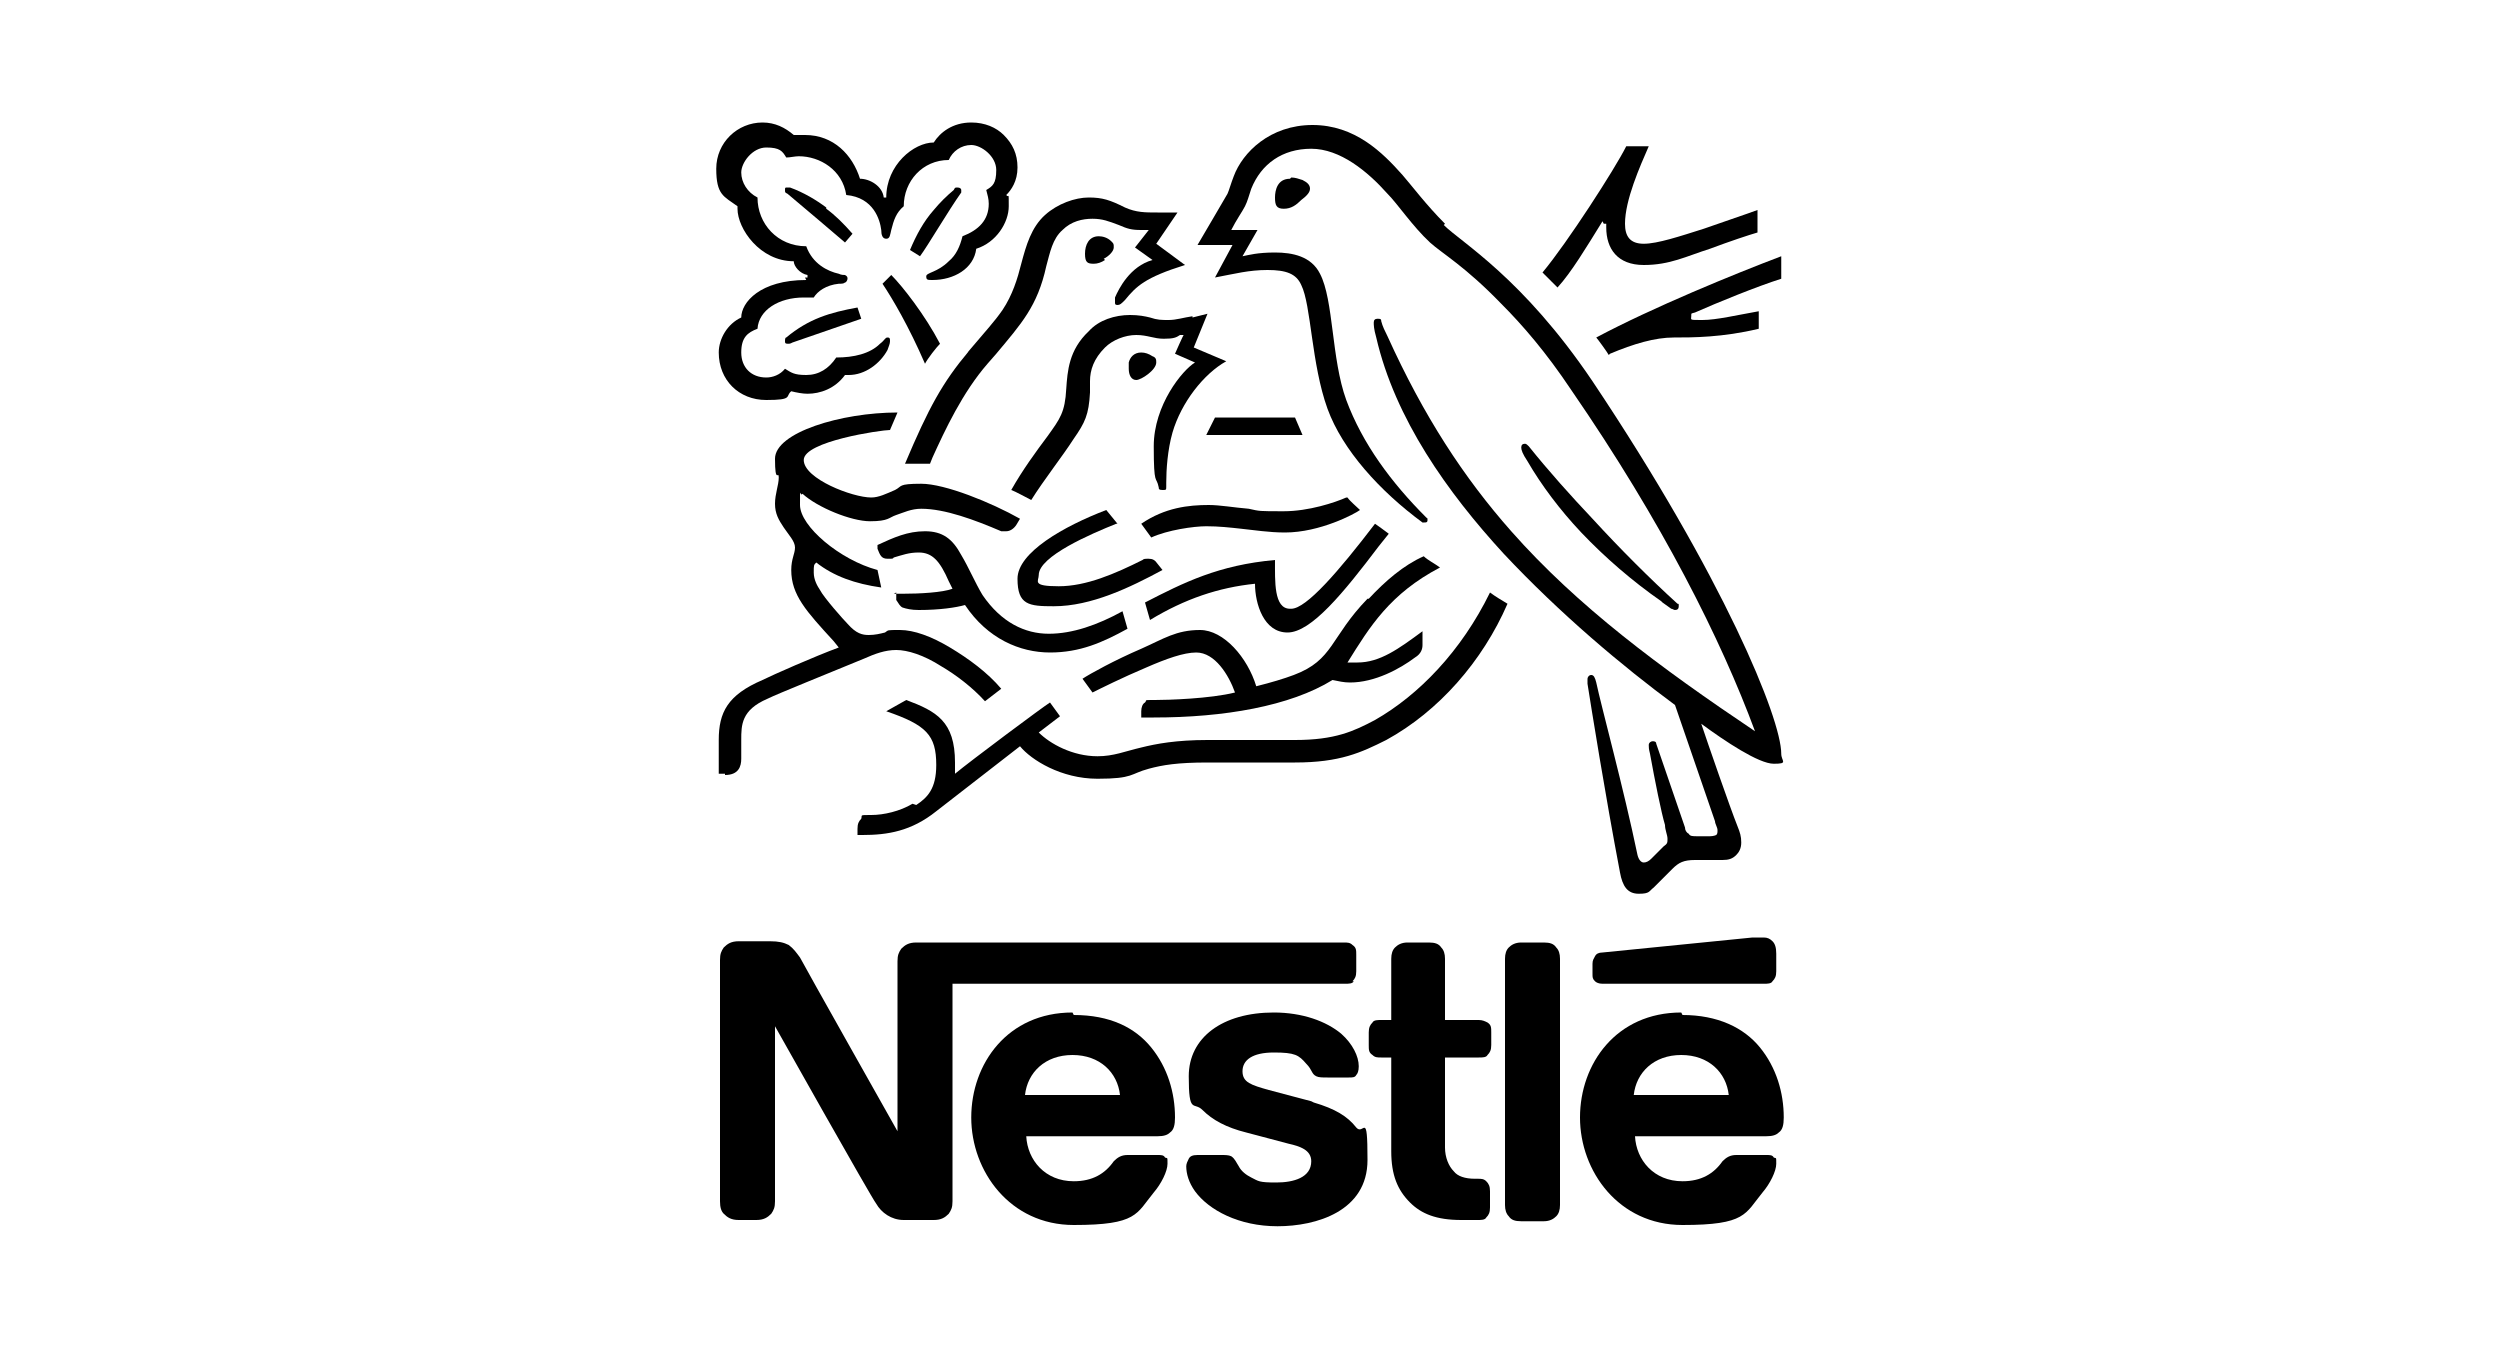 <?xml version="1.0" encoding="UTF-8"?>
<svg xmlns="http://www.w3.org/2000/svg" version="1.1" viewBox="0 0 200 108">
  <defs>
    <style>
      .cls-1 {
        fill: none;
      }
    </style>
  </defs>
  <!-- Generator: Adobe Illustrator 28.6.0, SVG Export Plug-In . SVG Version: 1.2.0 Build 709)  -->
  <g>
    <g id="Layer_1">
      <rect id="Save_x5F_zone" class="cls-1" width="200" height="108"/>
      <g id="Visual">
        <g>
          <path d="M109.4,47.9c-3,3.1-2.7,4.9-5.9,6.1-.8.3-1.8.6-3,.9-.7-2.3-2.6-4.5-4.5-4.5s-2.9.7-4.7,1.5c-2.1.9-4.1,2-4.7,2.4l.8,1.1c.6-.3,2.4-1.2,4.3-2,1.6-.7,3-1.2,4-1.2,1.5,0,2.6,1.8,3.1,3.2-2,.5-5.4.6-6.4.6s-.6,0-.8.2c-.2.1-.3.4-.3.7v.5c-.1,0,1,0,1,0,5.6,0,10.9-.9,14.3-3,.5.1.9.2,1.4.2,2,0,4-1.1,5.2-2,.5-.3.6-.7.6-1s0-.3,0-.5v-.6c-1.9,1.4-3.4,2.5-5.2,2.5s-.6,0-.8,0c1.8-2.9,3.4-5.5,7.4-7.6-.4-.3-1-.6-1.3-.9-1.6.7-3.1,2-4.4,3.4Z"/>
          <path d="M103.2,48.7c-1.3,0-1.2-2.2-1.2-3.9-4.5.4-7.3,1.8-10.4,3.4l.4,1.4c2.8-1.7,5.5-2.6,8.4-2.9,0,1.6.7,3.9,2.6,3.9s4.5-3.2,7.3-6.9l.8-1c-.4-.3-.8-.6-1.1-.8-2.9,3.8-5.5,6.8-6.7,6.8Z"/>
          <path d="M95.4,25.3c-.7.1-1.3.3-1.9.3s-.9,0-1.5-.2c-.4-.1-.9-.2-1.6-.2-1.2,0-2.5.4-3.3,1.3-1.6,1.5-1.7,3.2-1.8,4.6-.1,1.9-.5,2.4-1.5,3.8-.9,1.2-2,2.7-2.9,4.3.3.1,1.2.6,1.6.8,1-1.6,2.5-3.5,3.4-4.9.9-1.3,1.2-1.9,1.3-3.7,0-.3,0-.6,0-.9,0-.9.3-1.8,1.2-2.7.6-.6,1.6-1,2.5-1s1.4.3,2.2.3,1-.1,1.3-.3h.3c0-.1-.7,1.5-.7,1.5l1.6.7c-1,.6-3.3,3.4-3.3,6.7s.2,2.3.4,3.3c0,.1,0,.2.3.2s.3,0,.3-.3v-.3c0-1,.1-2.6.5-4,.7-2.4,2.5-4.7,4.3-5.7l-2.6-1.1,1.1-2.7-1.2.3Z"/>
          <path d="M103.2,14.3c-1,0-1.2.9-1.2,1.5s.1.9.7.9,1-.3,1.4-.7c.4-.3.7-.6.7-.9s-.2-.5-.6-.7c-.3-.1-.6-.2-.9-.2Z"/>
          <polygon points="97.2 33.4 96.5 34.8 104.2 34.8 103.6 33.4 97.2 33.4"/>
          <path d="M88.3,20.7c.4-.2.8-.6.8-.9s0-.3-.2-.5c-.3-.3-.7-.4-1-.4-.8,0-1.1.7-1.1,1.4s.2.8.7.8c.3,0,.6-.1.9-.3Z"/>
          <path d="M133,48.2l.7.5c.1,0,.2.1.3.1.2,0,.3-.1.3-.3s0-.2-.1-.2c-2.2-2-4.6-4.4-6.8-6.8-1.7-1.8-3.5-3.8-5.1-5.8-.1-.1-.2-.2-.3-.2-.2,0-.3.1-.3.3,0,.2.1.5.5,1.1,1.1,1.9,2.6,3.9,4.3,5.7,1.9,2,4.1,3.9,6.4,5.5Z"/>
          <path d="M123.5,75.4h-1.8c-.5,0-.8.2-1,.4-.2.2-.3.5-.3.9v19.7c0,.4.1.7.3.9.2.3.5.4,1,.4h1.8c.5,0,.8-.2,1-.4.2-.2.3-.5.3-.9v-19.7c0-.4-.1-.7-.3-.9-.2-.3-.5-.4-1-.4Z"/>
          <path d="M92.5,29c0-.2,0-.4-.3-.5-.3-.2-.6-.3-.9-.3-.6,0-.9.4-1,.8,0,.2,0,.4,0,.5,0,.5.2.9.6.9s1.6-.8,1.6-1.4Z"/>
          <path d="M71.7,47.4v.6c.2.3.3.5.5.6.3.1.7.2,1.3.2,1.7,0,3-.2,3.7-.4,1.8,2.7,4.4,3.8,6.8,3.8s4.2-.8,6.2-1.9l-.4-1.4c-2,1.1-4,1.8-5.9,1.8s-3.8-.9-5.3-3.1c-.6-1-1.1-2.2-1.7-3.2-.7-1.3-1.5-1.9-2.9-1.9s-2.5.5-3.8,1.1v.3c.2.5.3.8.8.8s.4,0,.5-.1c.7-.2,1.2-.4,2-.4,1.1,0,1.7.7,2.4,2.3l.3.6c-.8.3-2.6.4-4,.4h-.7Z"/>
          <path d="M134.5,81c-5.2,0-8.1,4.1-8.1,8.4s3.1,8.6,8.2,8.6,5-.9,6.4-2.6c.6-.7,1.1-1.7,1.1-2.3s0-.4-.2-.5c-.1-.2-.3-.2-.6-.2h-2.4c-.5,0-.8.2-1.1.5-.7,1-1.7,1.6-3.2,1.6-2.3,0-3.7-1.7-3.8-3.6h10.5c.5,0,.8-.1,1-.3.3-.2.4-.6.4-1.2,0-2-.6-4-1.9-5.6-1.3-1.6-3.4-2.6-6.2-2.6ZM130.7,87.6c.2-1.8,1.6-3.2,3.8-3.2s3.6,1.4,3.8,3.2h-7.5Z"/>
          <path d="M128.3,17.9h.2c0,.1,0,.2,0,.3,0,1.7.9,3,3,3s3.4-.7,5.3-1.3c1.6-.6,3.1-1.1,3.8-1.3v-1.8c-.8.3-2.6.9-4.3,1.5-1.9.6-3.7,1.2-4.8,1.2s-1.5-.6-1.5-1.6c0-1.9,1.2-4.6,1.9-6.2h-1.8c-.9,1.8-4.7,7.7-6.7,10.1l1.2,1.2c1.1-1.2,2.3-3.2,3.6-5.3Z"/>
          <path d="M115.6,17.9c-1.5-1.5-2.7-3.1-3.4-3.9-1.6-1.8-3.8-4-7.2-4s-5.6,2.2-6.3,4.1c-.2.5-.4,1.2-.5,1.4-.3.5-1.8,3.1-2.4,4.1h2.8l-1.4,2.6c1.6-.3,2.7-.6,4.2-.6s2.3.3,2.7,1.2c.8,1.6.8,6.3,2.1,9.9,1.2,3.3,4.2,6.6,7.6,9.1h.1c.2,0,.3,0,.3-.2s0-.1-.1-.2c-2.8-2.8-5.1-5.9-6.4-9.4-1.2-3.3-1-8-2.1-10.1-.7-1.4-2.2-1.7-3.6-1.7s-2.1.2-2.6.3l1.2-2.1h-2.1c.4-.8.9-1.5,1.1-1.9.2-.4.3-.8.5-1.4.8-2,2.5-3.2,4.8-3.2s4.5,1.8,6.1,3.6c.8.8,2,2.6,3.4,3.9,1,.9,2.8,1.9,5.7,4.9,1.7,1.7,3.6,3.9,5.6,6.9,7.3,10.6,12,20,14.7,27.3h0c-7.6-5.1-14.2-10-19.5-16-3.8-4.3-7-9.2-9.9-15.6-.2-.4-.4-.8-.5-1.2,0-.2-.1-.2-.3-.2s-.3.1-.3.3,0,.5.2,1.2c1.5,6.5,5.7,12.4,10.2,17.3,4.5,4.8,9.5,9,13.7,12.1l3.2,9.3c0,.2.2.5.2.7s0,.3-.1.4c0,0-.2.1-.5.1h-1c-.4,0-.6,0-.7-.2-.2-.1-.3-.3-.3-.5-.3-.9-2-5.8-2.3-6.7,0-.2-.2-.2-.3-.2s-.3.1-.3.3,0,.3.1.7c.4,2.2.9,4.7,1.2,5.7,0,.4.2.8.2,1.1s0,.4-.3.6l-1,1c-.2.2-.4.3-.6.3s-.4-.2-.5-.6c-1.1-5.3-2.9-11.9-3.3-13.8-.1-.4-.2-.6-.4-.6s-.3.2-.3.3,0,.3,0,.4c.3,1.9,1.4,8.8,2.6,15.1.2,1.1.6,1.7,1.5,1.7s.8-.2,1.2-.5c.6-.6.8-.8,1.5-1.5.5-.5.9-.7,1.8-.7h2.2c.5,0,.8-.1,1.1-.4.2-.2.4-.5.4-1s-.1-.8-.3-1.3c-.6-1.5-2.4-6.7-2.9-8.2h0c1.9,1.4,4.6,3.2,5.8,3.2s.6-.2.6-.8c0-2.8-4.6-14.1-15.1-29.8-5.6-8.3-10.5-11.1-11.9-12.5Z"/>
          <path d="M128.8,28.3c1.9-.8,3.6-1.3,5.1-1.3s3.9,0,6.8-.7v-1.4c-1.7.3-3.4.7-4.5.7s-.9,0-.9-.3,0-.2.3-.3c1.8-.8,5-2.1,6.9-2.7v-1.8c-3.7,1.4-10.3,4.1-14.8,6.5.1.1.9,1.2,1,1.4Z"/>
          <path d="M77.5,28.1c-2.1,2.5-3.2,4.5-5.1,9,.3,0,.7,0,1.2,0s.4,0,.8,0l.2-.5c1-2.2,2.4-5.2,4.4-7.5l.7-.8c2-2.4,3.3-3.8,4-7,.3-1.1.5-2.2,1.3-2.9.7-.7,1.6-.9,2.4-.9s1.3.2,2.1.5c.7.3,1,.4,1.8.4s.5,0,.6,0l-1.1,1.4,1.4,1c-1.8.5-2.7,2.3-3,3,0,.2,0,.3,0,.4s0,.2.2.2.3-.1.6-.4c.9-1.1,1.6-1.8,4.8-2.8l-2.3-1.7,1.7-2.5h-1.6c-1,0-1.7,0-2.6-.4-1.2-.6-1.8-.8-2.9-.8s-2.5.5-3.5,1.4c-1.1,1-1.5,2.4-1.9,3.9-.3,1.2-.7,2.5-1.5,3.7-.7,1-1.2,1.5-2.8,3.4Z"/>
          <path d="M64.5,22.4c-3.7,0-5.2,1.8-5.2,3-1.1.5-1.8,1.7-1.8,2.8,0,2.2,1.6,3.8,3.8,3.8s1.5-.3,2-.7c.4.1.9.2,1.3.2,1,0,2.2-.4,3-1.5.1,0,.2,0,.3,0,1.3,0,2.5-.9,3.1-2,.1-.3.2-.5.2-.7s0-.3-.2-.3-.2.2-.6.5c-.8.8-2.1,1.1-3.5,1.1-.6.9-1.4,1.4-2.4,1.4s-1.2-.2-1.7-.5c-.4.5-1,.7-1.5.7-1.2,0-2-.8-2-2s.5-1.6,1.3-1.9c.1-1.5,1.7-2.5,3.7-2.5s.5,0,.8,0c.3-.5,1-1,2-1.1.2,0,.4,0,.5-.1.1,0,.2-.2.2-.3s0-.2-.2-.3c-.1,0-.3,0-.5-.1-.9-.2-2.1-.8-2.6-2.2-2.3,0-3.9-1.8-3.9-3.9h0c-.8-.4-1.3-1.2-1.3-2s.9-2,2-2,1.3.3,1.6.8c.3,0,.7-.1,1-.1,1.7,0,3.5,1.1,3.8,3.1,2.2.2,2.7,2,2.8,2.8,0,.4.1.7.4.7s.3-.3.4-.7c.2-.8.4-1.4,1-1.9,0-2,1.5-3.7,3.6-3.7.3-.7,1-1.2,1.8-1.2s2,.9,2,2-.3,1.3-.8,1.6c.1.4.2.7.2,1.1,0,1.3-.8,2.1-2.1,2.6-.2.8-.5,1.5-1.1,2-.9.9-1.8.9-1.8,1.2s.1.3.5.3c1.7,0,3.3-.9,3.5-2.5,1.6-.5,2.6-2.1,2.6-3.4s0-.6-.2-.9c.4-.4.9-1.1.9-2.2s-.4-1.9-1.1-2.6c-.6-.6-1.5-1-2.6-1-1.5,0-2.5.8-3,1.6-1.6,0-3.8,1.8-3.8,4.4h-.2c-.1-.9-1.1-1.5-1.9-1.5-.6-1.9-2.1-3.5-4.4-3.5s-.6,0-.9,0c-.7-.6-1.5-1-2.5-1-2,0-3.7,1.6-3.7,3.7s.6,2.2,1.7,3v.2c0,1.6,1.8,4.2,4.5,4.2,0,.4.5,1,1.1,1.1v.2h-.2Z"/>
          <path d="M104.9,88.1l-3.4-.9c-1.4-.4-2.1-.6-2.1-1.5s.8-1.5,2.5-1.5,2,.2,2.6.9c.5.5.4.8.8,1,.2.1.5.1.9.1h1.7c.3,0,.5,0,.6-.2.1-.1.2-.3.2-.7,0-.8-.5-1.8-1.4-2.6-1.2-1-3.1-1.7-5.4-1.7-4.1,0-6.8,2-6.8,5.1s.4,2,1.1,2.7c.8.8,1.9,1.4,3.5,1.8l3.4.9c.9.2,1.8.5,1.8,1.4,0,1.3-1.4,1.7-2.8,1.7s-1.4-.1-2-.4c-.4-.2-.8-.5-1-.9-.2-.3-.3-.6-.6-.8-.2-.1-.5-.1-.8-.1h-1.9c-.4,0-.6.1-.7.3s-.2.4-.2.6c0,.6.2,1.3.7,2,1.1,1.5,3.5,2.8,6.6,2.8s7.2-1.2,7.2-5.3-.3-1.9-.9-2.6c-.7-.9-1.7-1.5-3.4-2Z"/>
          <path d="M70.6,22.7c.8,1.2,2.1,3.4,3.4,6.4.2-.4.9-1.3,1.2-1.6-1.2-2.3-3-4.6-3.9-5.5l-.7.7Z"/>
          <path d="M107.7,39.8c-.9.4-3,1.1-5,1.1s-1.9,0-2.8-.2c-1.2-.1-2.3-.3-3.2-.3-1.6,0-3.5.2-5.4,1.5l.8,1.1c1.3-.6,3.4-.9,4.4-.9s1.9.1,2.8.2c1,.1,2.2.3,3.5.3,2.8,0,5.6-1.5,6-1.8-.3-.3-.8-.7-1-1Z"/>
          <path d="M89.4,41.9l-.9-1.1c-3.4,1.3-7.1,3.4-7.1,5.5s.9,2.2,2.9,2.2c3,0,6.1-1.5,8.7-2.9l-.4-.5c-.2-.3-.4-.4-.7-.4s-.4,0-.5.1c-2.2,1.1-4.5,2.1-6.7,2.1s-1.6-.4-1.6-.9c0-1.5,4.2-3.3,6.2-4.1Z"/>
          <path d="M118.3,81.6h-2.7v-4.9c0-.4-.1-.7-.3-.9-.2-.3-.5-.4-1-.4h-1.7c-.5,0-.8.2-1,.4-.2.2-.3.5-.3.9v4.9h-.8c-.3,0-.6,0-.7.2-.2.2-.3.4-.3.8v1c0,.4,0,.6.3.8.2.2.4.2.7.2h.8v7.5c0,1.9.5,3.1,1.5,4.1.9.9,2.1,1.4,4.1,1.4h1.3c.3,0,.6,0,.7-.2.2-.2.3-.4.3-.8v-1.3c0-.4-.1-.6-.3-.8-.2-.2-.4-.2-.7-.2h-.2c-.8,0-1.4-.2-1.7-.6-.4-.4-.7-1.1-.7-1.9v-7.2h2.7c.3,0,.6,0,.7-.2.2-.2.3-.4.3-.8v-1c0-.4,0-.6-.3-.8-.2-.1-.4-.2-.7-.2Z"/>
          <path d="M141.1,78.7c.3,0,.6,0,.7-.2.2-.2.3-.4.3-.8v-1.4c0-.5-.1-.8-.3-1-.2-.2-.4-.3-.7-.3s-.5,0-.9,0l-12,1.2c-.3,0-.5.1-.6.3-.1.2-.2.3-.2.6v.8c0,.3,0,.4.2.6.1.1.3.2.6.2h12.9Z"/>
          <path d="M73,64.3c-1,.6-2.3.9-3.3.9s-.7,0-.8.3c-.2.2-.3.4-.3.8v.5h.4c2,0,3.9-.3,5.9-1.9l6.7-5.2c.9,1.1,3.3,2.6,6.2,2.6s2.6-.4,4.1-.8c1.1-.3,2.3-.5,4.7-.5h7c3.6,0,5.3-.8,7.3-1.8,4.2-2.3,7.7-6.3,9.7-10.9-.5-.3-1-.6-1.4-.9-2.3,4.7-5.7,8.2-9.2,10.2-1.7.9-3.2,1.6-6.4,1.6h-7c-2.5,0-4.1.3-5.3.6-1.3.3-2.2.7-3.5.7-2,0-3.8-1-4.7-1.9l1.7-1.3-.8-1.1c-.5.3-6.4,4.7-7.6,5.7h0c0-.3,0-.6,0-.9,0-3.3-1.5-4.1-3.9-5l-1.6.9c3.2,1.1,4,1.9,4,4.3,0,1.9-.7,2.6-1.6,3.2Z"/>
          <path d="M58,62c1.1,0,1.3-.7,1.3-1.3s0-.9,0-1.5c0-1.2,0-2.4,2.1-3.3.8-.4,4.8-2,7.7-3.2.9-.4,1.7-.7,2.6-.7s2.2.4,3.6,1.3c1.2.7,2.5,1.7,3.5,2.8l1.3-1c-1.1-1.3-2.6-2.4-4.1-3.3-1.5-.9-2.9-1.4-4-1.4s-.9,0-1.2.2c-.4.1-.8.2-1.3.2s-1-.1-1.7-.9c-.3-.3-1.9-2.1-2.2-2.7-.2-.3-.5-.8-.5-1.4s0-.6.2-.8c1.4,1.1,3.1,1.7,5.2,2l-.3-1.4c-3-.8-6.2-3.5-6.2-5.2s0-.6.2-.9c1.2,1.1,3.9,2.2,5.4,2.2s1.5-.3,2.1-.5c.6-.2,1.2-.5,2-.5,1.9,0,4.3.9,6.4,1.8.1,0,.3,0,.4,0,.3,0,.6-.2.8-.5l.3-.5c-2.3-1.3-6-2.8-7.9-2.8s-1.5.2-2.1.5c-.7.3-1.3.6-1.9.6-1.5,0-5.4-1.5-5.4-3s6.2-2.4,6.9-2.4l.6-1.4c-4.5,0-9.8,1.6-9.8,3.7s.3.9.3,1.5-.3,1.3-.3,2.1.3,1.3.7,1.9c.4.6.9,1.1.9,1.6s-.3.9-.3,1.8c0,2,1.2,3.3,3.4,5.7l.4.5c-1.9.7-5.3,2.2-6.1,2.6-2.8,1.2-3.5,2.6-3.5,4.8s0,1.9,0,2.7h.5Z"/>
          <path d="M76.9,15.2c0-.1-.1-.2-.3-.2s-.2,0-.3.2c-.6.5-1.1,1-1.6,1.6-.8.9-1.4,2-1.9,3.2l.8.5c.6-.8,2.3-3.7,3.3-5.1,0,0,0-.2,0-.2Z"/>
          <path d="M108.2,78.5c.2-.2.3-.4.3-.8v-1.3c0-.4,0-.6-.3-.8-.2-.2-.4-.2-.7-.2h-34.2c-.6,0-.9.2-1.2.5-.2.3-.3.5-.3,1v13.6h0s-7.5-13.3-7.8-13.9c-.3-.4-.5-.7-.9-1-.4-.2-.8-.3-1.5-.3h-2.5c-.6,0-.9.2-1.2.5-.2.3-.3.5-.3,1v19.3c0,.5.1.8.3,1,.3.3.6.5,1.2.5h1.4c.6,0,.9-.2,1.2-.5.2-.3.3-.5.3-1v-14h0s7.7,13.7,8.1,14.2c.4.7,1.2,1.3,2.2,1.3h2.4c.6,0,.9-.2,1.2-.5.2-.3.3-.5.3-1v-17.4h31.4c.3,0,.6,0,.7-.2Z"/>
          <path d="M85.8,81c-5.2,0-8.1,4.1-8.1,8.4s3.1,8.6,8.2,8.6,5-.9,6.4-2.6c.6-.7,1.1-1.7,1.1-2.3s0-.4-.2-.5c-.1-.2-.3-.2-.6-.2h-2.4c-.5,0-.8.2-1.1.5-.7,1-1.7,1.6-3.2,1.6-2.3,0-3.7-1.7-3.8-3.6h10.5c.5,0,.8-.1,1-.3.3-.2.4-.6.4-1.2,0-2-.6-4-1.9-5.6-1.3-1.6-3.3-2.6-6.2-2.6ZM82,87.6c.2-1.8,1.6-3.2,3.8-3.2s3.6,1.4,3.8,3.2h-7.5Z"/>
          <path d="M62.8,27.3c0,.1,0,.2.2.2s.2,0,.4-.1l5.5-1.9-.3-.9c-2.2.4-3.9.9-5.7,2.4-.1,0-.1.2-.1.3Z"/>
          <path d="M66.1,16.6c-.8-.6-1.8-1.2-2.9-1.6h-.2c-.2,0-.2,0-.2.2s0,.2.2.3c1.3,1.1,3.8,3.2,4.6,3.9l.6-.7c-.7-.8-1.4-1.5-2.1-2Z"/>
        </g>
      </g>
    </g>
  </g>
</svg>